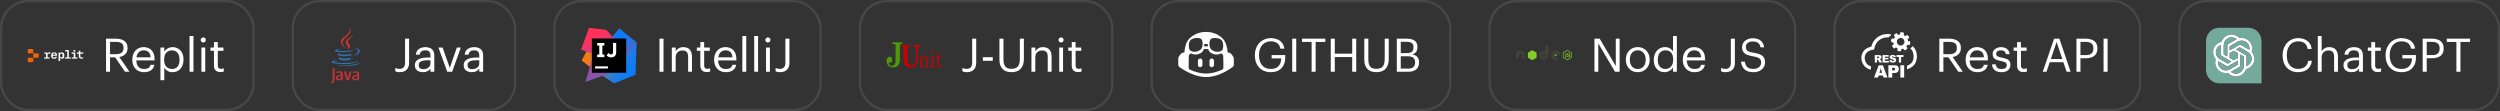<svg width="1080" height="48" viewBox="0 0 1080 48" fill="none" xmlns="http://www.w3.org/2000/svg">
<rect x="0" y="0" width="1080" height="48" fill="#333333" stroke="none"/>
<rect x="0.5" y="0.5" width="109" height="47" rx="11.5" stroke="white" stroke-opacity="0.1"/>
<g clip-path="url(#clip0_3291_10579)">
<path d="M34.596 21.909C34.656 21.909 34.706 21.955 34.706 22.01V22.663H35.89C35.95 22.663 36 22.709 36 22.764V23.102C36 23.157 35.954 23.203 35.89 23.207H34.706V24.204C34.706 24.62 34.857 24.789 35.278 24.789H35.808C35.867 24.789 35.917 24.835 35.917 24.89V25.228C35.917 25.283 35.872 25.328 35.808 25.328H35.172C34.395 25.328 34.034 24.972 34.034 24.204V23.203H33.335C33.275 23.203 33.225 23.157 33.225 23.102V22.764C33.225 22.709 33.271 22.663 33.335 22.663H34.034V22.01C34.034 21.955 34.08 21.909 34.144 21.909H34.592H34.596ZM32.416 22.663C32.475 22.663 32.526 22.709 32.526 22.764V24.789H33.362C33.422 24.789 33.472 24.835 33.472 24.89V25.228C33.472 25.283 33.426 25.328 33.362 25.328H31.044C30.985 25.328 30.935 25.283 30.935 25.228V24.89C30.935 24.835 30.98 24.789 31.044 24.789H31.858V23.207H31.044C30.985 23.207 30.935 23.162 30.935 23.107V22.768C30.935 22.714 30.98 22.668 31.044 22.668H32.42L32.416 22.663ZM32.443 21.635C32.503 21.635 32.548 21.68 32.553 21.735V22.17C32.553 22.224 32.507 22.27 32.443 22.27H31.831C31.771 22.27 31.721 22.224 31.721 22.17V21.735C31.721 21.68 31.767 21.635 31.831 21.635H32.443ZM30.413 24.789H29.719V21.735C29.719 21.676 29.673 21.635 29.609 21.635H28.242C28.183 21.635 28.132 21.68 28.132 21.735V22.074C28.132 22.133 28.178 22.174 28.242 22.174H29.047V24.789H28.142C28.082 24.789 28.032 24.835 28.032 24.89V25.228C28.032 25.287 28.078 25.328 28.142 25.328H30.409C30.468 25.328 30.519 25.283 30.519 25.228V24.89C30.519 24.83 30.473 24.789 30.409 24.789H30.413ZM26.711 22.613C26.477 22.613 26.313 22.663 26.18 22.787L26.02 22.942H25.874L25.819 22.746C25.805 22.7 25.764 22.668 25.714 22.668H25.408C25.348 22.668 25.298 22.714 25.298 22.768V26.261C25.298 26.32 25.344 26.362 25.408 26.362H25.86C25.92 26.362 25.97 26.316 25.97 26.261V25.502L25.911 25.095L26.061 25.063L26.221 25.219C26.349 25.333 26.5 25.392 26.729 25.392C27.392 25.392 27.79 24.935 27.79 24.003C27.79 23.07 27.392 22.613 26.711 22.613ZM26.487 24.83C26.148 24.83 25.961 24.657 25.961 24.327V23.674C25.961 23.345 26.144 23.171 26.487 23.171C26.898 23.171 27.085 23.431 27.085 23.998C27.085 24.574 26.898 24.835 26.487 24.835V24.83ZM23.392 22.613C22.532 22.613 22.071 23.07 22.071 23.998C22.071 24.926 22.528 25.388 23.373 25.388C24.027 25.388 24.452 25.114 24.562 24.647C24.58 24.583 24.526 24.519 24.457 24.519H24.046C24 24.519 23.959 24.547 23.945 24.588C23.872 24.789 23.671 24.885 23.392 24.885C22.962 24.885 22.756 24.652 22.729 24.099H24.594C24.695 23.07 24.27 22.613 23.387 22.613H23.392ZM22.752 23.683C22.816 23.28 23.017 23.093 23.387 23.093C23.78 23.093 23.963 23.303 23.972 23.683H22.752ZM20.74 22.782L20.585 22.938H20.43L20.384 22.741C20.375 22.695 20.329 22.663 20.279 22.663H19.296C19.236 22.663 19.186 22.709 19.186 22.764V23.102C19.186 23.162 19.232 23.203 19.296 23.203H19.876V24.785H19.2C19.14 24.785 19.09 24.83 19.09 24.885V25.223C19.09 25.283 19.136 25.324 19.2 25.324H21.326C21.385 25.324 21.435 25.278 21.435 25.223V24.885C21.435 24.826 21.39 24.785 21.326 24.785H20.544V23.665C20.544 23.349 20.727 23.189 21.088 23.189H21.673C21.732 23.189 21.783 23.143 21.783 23.088V22.718C21.783 22.659 21.737 22.618 21.673 22.618H21.326C21.07 22.618 20.868 22.663 20.736 22.787L20.74 22.782Z" fill="white"/>
<path d="M12 21.517C12 21.32 12.16 21.16 12.356 21.16H14.011C14.208 21.16 14.368 21.32 14.368 21.517V23.053H12.356C12.16 23.053 12 22.893 12 22.696V21.512V21.517ZM14.363 23.053H16.375C16.571 23.053 16.731 23.213 16.731 23.409V24.593C16.731 24.79 16.571 24.95 16.375 24.95H14.363V23.057V23.053ZM12 25.297C12 25.101 12.16 24.941 12.356 24.941H14.368V26.477C14.368 26.673 14.208 26.833 14.011 26.833H12.356C12.16 26.833 12 26.673 12 26.477V25.293V25.297Z" fill="#F26207"/>
</g>
<path d="M45.8 31V16.7H50.1C51.02 16.7 51.853 16.833 52.6 17.1C53.36 17.367 53.967 17.793 54.42 18.38C54.873 18.953 55.1 19.72 55.1 20.68V20.76C55.1 21.547 54.94 22.207 54.62 22.74C54.3 23.273 53.873 23.693 53.34 24C52.807 24.307 52.213 24.527 51.56 24.66L55.94 31H54L49.74 24.78H47.54V31H45.8ZM47.54 23.4H50.22C51.247 23.4 52.027 23.18 52.56 22.74C53.093 22.3 53.36 21.64 53.36 20.76V20.68C53.36 19.707 53.08 19.033 52.52 18.66C51.96 18.287 51.193 18.1 50.22 18.1H47.54V23.4ZM62.226 31.18C61.239 31.18 60.366 30.967 59.606 30.54C58.846 30.1 58.246 29.48 57.806 28.68C57.379 27.88 57.166 26.947 57.166 25.88V25.72C57.166 24.667 57.372 23.74 57.786 22.94C58.199 22.127 58.772 21.493 59.506 21.04C60.252 20.587 61.106 20.36 62.066 20.36C62.879 20.36 63.639 20.533 64.346 20.88C65.066 21.227 65.646 21.78 66.086 22.54C66.539 23.3 66.766 24.307 66.766 25.56V26.1H58.886C58.926 27.287 59.226 28.2 59.786 28.84C60.359 29.48 61.179 29.8 62.246 29.8C63.886 29.8 64.812 29.193 65.026 27.98H66.686C66.512 29.033 66.019 29.833 65.206 30.38C64.406 30.913 63.412 31.18 62.226 31.18ZM58.946 24.76H65.066C64.986 23.68 64.679 22.907 64.146 22.44C63.626 21.973 62.932 21.74 62.066 21.74C61.212 21.74 60.512 22.013 59.966 22.56C59.432 23.093 59.092 23.827 58.946 24.76ZM69.313 34.64V20.54H70.973V22.3C71.173 21.953 71.453 21.633 71.813 21.34C72.173 21.047 72.586 20.813 73.053 20.64C73.519 20.453 74.006 20.36 74.513 20.36C75.433 20.36 76.246 20.573 76.953 21C77.673 21.427 78.24 22.033 78.653 22.82C79.066 23.593 79.273 24.527 79.273 25.62V25.78C79.273 26.847 79.073 27.787 78.673 28.6C78.286 29.413 77.733 30.047 77.013 30.5C76.306 30.953 75.473 31.18 74.513 31.18C73.659 31.18 72.933 30.993 72.333 30.62C71.733 30.247 71.279 29.8 70.973 29.28V34.64H69.313ZM74.353 29.8C75.393 29.8 76.186 29.46 76.733 28.78C77.279 28.1 77.553 27.127 77.553 25.86V25.7C77.553 24.82 77.406 24.087 77.113 23.5C76.82 22.913 76.426 22.473 75.933 22.18C75.453 21.887 74.919 21.74 74.333 21.74C73.359 21.74 72.546 22.067 71.893 22.72C71.24 23.36 70.913 24.353 70.913 25.7V25.86C70.913 27.193 71.233 28.187 71.873 28.84C72.513 29.48 73.34 29.8 74.353 29.8ZM81.892 31V15.54H83.572V31H81.892ZM87.809 18.36C87.516 18.36 87.256 18.253 87.029 18.04C86.816 17.813 86.709 17.553 86.709 17.26C86.709 16.953 86.816 16.693 87.029 16.48C87.256 16.267 87.516 16.16 87.809 16.16C88.116 16.16 88.376 16.267 88.589 16.48C88.802 16.693 88.909 16.953 88.909 17.26C88.909 17.553 88.802 17.813 88.589 18.04C88.376 18.253 88.116 18.36 87.809 18.36ZM87.009 31V20.54H88.669V31H87.009ZM95.247 31.14C94.3 31.14 93.593 30.887 93.127 30.38C92.66 29.86 92.427 29.193 92.427 28.38V21.94H90.927V20.54H92.427V18.16H94.087V20.54H96.527V21.94H94.087V28.22C94.087 29.233 94.52 29.74 95.387 29.74C95.653 29.74 95.887 29.72 96.087 29.68C96.3 29.64 96.493 29.587 96.667 29.52V30.92C96.493 30.973 96.3 31.02 96.087 31.06C95.873 31.113 95.593 31.14 95.247 31.14Z" fill="white"/>
<rect x="126.5" y="0.5" width="96" height="47" rx="11.5" stroke="white" stroke-opacity="0.1"/>
<g clip-path="url(#clip1_3291_10579)">
<path fill-rule="evenodd" clip-rule="evenodd" d="M147.175 24.732C147.175 24.732 146.544 25.097 147.623 25.221C148.931 25.372 149.594 25.349 151.034 25.074C151.034 25.074 151.413 25.312 151.939 25.518C148.716 26.898 144.643 25.44 147.175 24.732ZM146.782 22.926C146.782 22.926 146.078 23.447 147.152 23.561C148.547 23.707 149.648 23.717 151.555 23.351C151.555 23.351 151.82 23.616 152.231 23.762C148.332 24.901 143.989 23.854 146.782 22.926Z" fill="#3174B9"/>
<path fill-rule="evenodd" clip-rule="evenodd" d="M150.101 19.867C150.896 20.782 149.89 21.605 149.89 21.605C149.89 21.605 151.906 20.562 150.983 19.259C150.119 18.044 149.456 17.44 153.045 15.355C153.045 15.355 147.404 16.764 150.101 19.867Z" fill="#CA3132"/>
<path fill-rule="evenodd" clip-rule="evenodd" d="M154.366 26.066C154.366 26.066 154.832 26.45 153.854 26.747C151.994 27.309 146.106 27.478 144.474 26.77C143.888 26.514 144.99 26.157 145.333 26.084C145.694 26.006 145.9 26.02 145.9 26.02C145.246 25.558 141.676 26.925 144.085 27.314C150.659 28.379 156.067 26.834 154.362 26.066H154.366ZM147.477 21.06C147.477 21.06 144.483 21.773 146.416 22.029C147.235 22.139 148.862 22.111 150.375 21.988C151.614 21.883 152.858 21.663 152.858 21.663C152.858 21.663 152.423 21.851 152.103 22.066C149.063 22.866 143.189 22.491 144.88 21.677C146.311 20.987 147.472 21.065 147.472 21.065L147.477 21.06ZM152.848 24.059C155.939 22.454 154.508 20.909 153.511 21.119C153.269 21.17 153.159 21.215 153.159 21.215C153.159 21.215 153.251 21.074 153.424 21.01C155.399 20.315 156.917 23.058 152.789 24.141C152.789 24.141 152.835 24.1 152.848 24.059Z" fill="#3174B9"/>
<path fill-rule="evenodd" clip-rule="evenodd" d="M150.983 11.994C150.983 11.994 152.693 13.708 149.36 16.337C146.686 18.449 148.752 19.651 149.36 21.027C147.797 19.619 146.654 18.38 147.422 17.224C148.551 15.532 151.673 14.71 150.983 11.994Z" fill="#CA3132"/>
<path fill-rule="evenodd" clip-rule="evenodd" d="M147.783 28.413C150.75 28.6 155.303 28.308 155.413 26.904C155.413 26.904 155.207 27.435 152.962 27.86C150.43 28.335 147.307 28.28 145.456 27.974C145.456 27.974 145.835 28.289 147.783 28.413Z" fill="#3174B9"/>
<path fill-rule="evenodd" clip-rule="evenodd" d="M155.271 30.93H155.18V30.88H155.422V30.93H155.331V31.181H155.267V30.93H155.271ZM155.76 30.944L155.669 31.181H155.628L155.541 30.944V31.181H155.482V30.88H155.568L155.651 31.095L155.733 30.88H155.82V31.181H155.76V30.944ZM147.294 33.773C147.015 34.016 146.718 34.153 146.453 34.153C146.074 34.153 145.868 33.924 145.868 33.563C145.868 33.17 146.087 32.882 146.965 32.882H147.29V33.778L147.294 33.773ZM148.067 34.647V31.95C148.067 31.259 147.674 30.807 146.727 30.807C146.174 30.807 145.69 30.944 145.296 31.117L145.411 31.593C145.722 31.479 146.124 31.373 146.517 31.373C147.061 31.373 147.299 31.593 147.299 32.045V32.388H147.024C145.699 32.388 145.1 32.905 145.1 33.678C145.1 34.345 145.493 34.724 146.238 34.724C146.714 34.724 147.07 34.528 147.404 34.24L147.463 34.647H148.071H148.067ZM150.645 34.647H149.68L148.519 30.875H149.36L150.078 33.193L150.238 33.888C150.599 32.882 150.86 31.858 150.988 30.875H151.806C151.587 32.119 151.194 33.481 150.64 34.647H150.645ZM154.339 33.773C154.06 34.016 153.763 34.153 153.498 34.153C153.118 34.153 152.912 33.924 152.912 33.563C152.912 33.17 153.132 32.882 154.01 32.882H154.334V33.778L154.339 33.773ZM155.111 34.647V31.95C155.111 31.259 154.718 30.807 153.772 30.807C153.219 30.807 152.734 30.944 152.341 31.117L152.455 31.593C152.766 31.479 153.168 31.373 153.562 31.373C154.106 31.373 154.343 31.593 154.343 32.045V32.388H154.069C152.743 32.388 152.144 32.905 152.144 33.678C152.144 34.345 152.538 34.724 153.278 34.724C153.754 34.724 154.11 34.528 154.444 34.24L154.503 34.647H155.107H155.111ZM144.254 35.287C144.035 35.607 143.678 35.863 143.29 36.004L142.91 35.556C143.207 35.406 143.459 35.159 143.578 34.93C143.678 34.724 143.724 34.464 143.724 33.837V29.531H144.542V33.778C144.542 34.615 144.474 34.953 144.254 35.287Z" fill="#CA3132"/>
</g>
<path d="M172.76 31.18C172.227 31.18 171.807 31.14 171.5 31.06C171.193 30.98 170.947 30.893 170.76 30.8V29.36C171.027 29.467 171.3 29.56 171.58 29.64C171.873 29.72 172.233 29.76 172.66 29.76C173.367 29.76 173.927 29.547 174.34 29.12C174.767 28.693 174.98 28 174.98 27.04V16.7H176.72V27.12C176.72 28.067 176.54 28.84 176.18 29.44C175.82 30.04 175.34 30.48 174.74 30.76C174.153 31.04 173.493 31.18 172.76 31.18ZM182.698 31.18C182.058 31.18 181.472 31.073 180.938 30.86C180.418 30.647 179.998 30.313 179.678 29.86C179.372 29.393 179.218 28.807 179.218 28.1C179.218 27.5 179.365 26.993 179.658 26.58C179.952 26.153 180.345 25.82 180.838 25.58C181.332 25.327 181.892 25.147 182.518 25.04C183.145 24.92 183.792 24.86 184.458 24.86H185.958V24.1C185.958 23.273 185.785 22.673 185.438 22.3C185.092 21.927 184.518 21.74 183.718 21.74C182.278 21.74 181.478 22.367 181.318 23.62H179.658C179.738 22.82 179.978 22.187 180.378 21.72C180.778 21.24 181.278 20.893 181.878 20.68C182.492 20.467 183.132 20.36 183.798 20.36C184.465 20.36 185.085 20.473 185.658 20.7C186.245 20.913 186.718 21.293 187.078 21.84C187.438 22.373 187.618 23.127 187.618 24.1V31H185.958V29.68C185.572 30.173 185.125 30.547 184.618 30.8C184.112 31.053 183.472 31.18 182.698 31.18ZM182.858 29.86C183.738 29.86 184.472 29.647 185.058 29.22C185.658 28.78 185.958 28.153 185.958 27.34V26.04H184.518C183.825 26.04 183.198 26.107 182.638 26.24C182.092 26.36 181.658 26.573 181.338 26.88C181.032 27.173 180.878 27.58 180.878 28.1C180.878 28.633 181.025 29.06 181.318 29.38C181.612 29.7 182.125 29.86 182.858 29.86ZM193.206 31L189.406 20.54H191.206L194.306 29.32L197.366 20.54H199.086L195.326 31H193.206ZM203.792 31.18C203.152 31.18 202.566 31.073 202.032 30.86C201.512 30.647 201.092 30.313 200.772 29.86C200.466 29.393 200.312 28.807 200.312 28.1C200.312 27.5 200.459 26.993 200.752 26.58C201.046 26.153 201.439 25.82 201.932 25.58C202.426 25.327 202.986 25.147 203.612 25.04C204.239 24.92 204.886 24.86 205.552 24.86H207.052V24.1C207.052 23.273 206.879 22.673 206.532 22.3C206.186 21.927 205.612 21.74 204.812 21.74C203.372 21.74 202.572 22.367 202.412 23.62H200.752C200.832 22.82 201.072 22.187 201.472 21.72C201.872 21.24 202.372 20.893 202.972 20.68C203.586 20.467 204.226 20.36 204.892 20.36C205.559 20.36 206.179 20.473 206.752 20.7C207.339 20.913 207.812 21.293 208.172 21.84C208.532 22.373 208.712 23.127 208.712 24.1V31H207.052V29.68C206.666 30.173 206.219 30.547 205.712 30.8C205.206 31.053 204.566 31.18 203.792 31.18ZM203.952 29.86C204.832 29.86 205.566 29.647 206.152 29.22C206.752 28.78 207.052 28.153 207.052 27.34V26.04H205.612C204.919 26.04 204.292 26.107 203.732 26.24C203.186 26.36 202.752 26.573 202.432 26.88C202.126 27.173 201.972 27.58 201.972 28.1C201.972 28.633 202.119 29.06 202.412 29.38C202.706 29.7 203.219 29.86 203.952 29.86Z" fill="white"/>
<rect x="239.5" y="0.5" width="115" height="47" rx="11.5" stroke="white" stroke-opacity="0.1"/>
<g clip-path="url(#clip2_3291_10579)">
<path d="M257.071 30.72L251.274 26.126L254.154 20.777L262.415 24L257.071 30.72Z" fill="url(#paint0_linear_3291_10579)"/>
<path d="M275 18.413L274.552 32.297L265.332 35.999L259.777 32.434L267.901 24L264.34 16.219L267.526 12.379L275 18.413Z" fill="url(#paint1_linear_3291_10579)"/>
<path d="M275 18.413L267.699 27.053L264.339 16.219L267.526 12.379L275 18.413Z" fill="url(#paint2_linear_3291_10579)"/>
<path d="M262.557 31.918L252.92 35.419L254.465 30.002L256.486 23.346L251 21.499L254.465 12L262.003 12.928L269.414 21.394L262.557 31.918Z" fill="url(#paint3_linear_3291_10579)"/>
<path d="M270.506 16.629H255.694V31.44H270.506V16.629Z" fill="black"/>
<path d="M262.625 28.664H257.07V29.592H262.625V28.664Z" fill="white"/>
<path d="M261.08 19.684V18.555H257.994V19.684H258.885V23.56H257.994V24.689H261.08V23.56H260.22V19.684H261.08Z" fill="white"/>
<path d="M264.028 24.789C263.548 24.789 263.137 24.688 262.83 24.515C262.524 24.341 262.245 24.103 262.044 23.861L262.903 22.901C263.077 23.107 263.246 23.244 263.415 23.344C263.585 23.445 263.79 23.518 264.001 23.518C264.243 23.518 264.444 23.449 264.618 23.276C264.755 23.102 264.823 22.864 264.823 22.489V18.549H266.195V22.558C266.195 22.937 266.163 23.244 266.058 23.518C265.957 23.792 265.815 23.998 265.614 24.204C265.441 24.377 265.203 24.547 264.929 24.615C264.654 24.716 264.38 24.789 264.037 24.789" fill="white"/>
</g>
<path d="M284.9 31V16.7H286.64V31H284.9ZM290.227 31V20.54H291.887V22.2C292.127 21.707 292.534 21.28 293.107 20.92C293.68 20.547 294.394 20.36 295.247 20.36C295.967 20.36 296.6 20.5 297.147 20.78C297.707 21.06 298.14 21.513 298.447 22.14C298.767 22.753 298.927 23.567 298.927 24.58V31H297.267V24.46C297.267 23.54 297.067 22.867 296.667 22.44C296.267 22.013 295.647 21.8 294.807 21.8C294.3 21.8 293.82 21.907 293.367 22.12C292.927 22.333 292.567 22.653 292.287 23.08C292.02 23.507 291.887 24.033 291.887 24.66V31H290.227ZM305.36 31.14C304.413 31.14 303.707 30.887 303.24 30.38C302.773 29.86 302.54 29.193 302.54 28.38V21.94H301.04V20.54H302.54V18.16H304.2V20.54H306.64V21.94H304.2V28.22C304.2 29.233 304.633 29.74 305.5 29.74C305.767 29.74 306 29.72 306.2 29.68C306.413 29.64 306.607 29.587 306.78 29.52V30.92C306.607 30.973 306.413 31.02 306.2 31.06C305.987 31.113 305.707 31.14 305.36 31.14ZM313.569 31.18C312.583 31.18 311.709 30.967 310.949 30.54C310.189 30.1 309.589 29.48 309.149 28.68C308.723 27.88 308.509 26.947 308.509 25.88V25.72C308.509 24.667 308.716 23.74 309.129 22.94C309.543 22.127 310.116 21.493 310.849 21.04C311.596 20.587 312.449 20.36 313.409 20.36C314.223 20.36 314.983 20.533 315.689 20.88C316.409 21.227 316.989 21.78 317.429 22.54C317.883 23.3 318.109 24.307 318.109 25.56V26.1H310.229C310.269 27.287 310.569 28.2 311.129 28.84C311.703 29.48 312.523 29.8 313.589 29.8C315.229 29.8 316.156 29.193 316.369 27.98H318.029C317.856 29.033 317.363 29.833 316.549 30.38C315.749 30.913 314.756 31.18 313.569 31.18ZM310.289 24.76H316.409C316.329 23.68 316.023 22.907 315.489 22.44C314.969 21.973 314.276 21.74 313.409 21.74C312.556 21.74 311.856 22.013 311.309 22.56C310.776 23.093 310.436 23.827 310.289 24.76ZM320.697 31V15.54H322.377V31H320.697ZM325.814 31V15.54H327.494V31H325.814ZM331.731 18.36C331.438 18.36 331.178 18.253 330.951 18.04C330.738 17.813 330.631 17.553 330.631 17.26C330.631 16.953 330.738 16.693 330.951 16.48C331.178 16.267 331.438 16.16 331.731 16.16C332.038 16.16 332.298 16.267 332.511 16.48C332.724 16.693 332.831 16.953 332.831 17.26C332.831 17.553 332.724 17.813 332.511 18.04C332.298 18.253 332.038 18.36 331.731 18.36ZM330.931 31V20.54H332.591V31H330.931ZM337.069 31.18C336.535 31.18 336.115 31.14 335.809 31.06C335.502 30.98 335.255 30.893 335.069 30.8V29.36C335.335 29.467 335.609 29.56 335.889 29.64C336.182 29.72 336.542 29.76 336.969 29.76C337.675 29.76 338.235 29.547 338.649 29.12C339.075 28.693 339.289 28 339.289 27.04V16.7H341.029V27.12C341.029 28.067 340.849 28.84 340.489 29.44C340.129 30.04 339.649 30.48 339.049 30.76C338.462 31.04 337.802 31.18 337.069 31.18Z" fill="white"/>
<rect x="371.5" y="0.5" width="109" height="47" rx="11.5" stroke="white" stroke-opacity="0.1"/>
<g clip-path="url(#clip3_3291_10579)">
<path d="M385.57 18.266C385.57 18.266 385.62 18.257 385.652 18.266C385.675 18.275 385.702 18.279 385.725 18.279C387.074 18.266 388.422 18.279 389.766 18.33C389.785 18.33 389.803 18.348 389.803 18.366V18.961C389.803 18.983 389.785 19.002 389.762 19.002C389.373 18.997 388.751 18.915 388.747 19.518C388.747 21.571 388.747 23.628 388.747 25.681C388.747 26.499 388.66 27.294 388.162 28.003C387.581 28.826 386.713 29.178 385.707 29.146C383.919 29.091 382.722 27.559 383.051 25.781C383.193 25.027 383.961 24.213 384.793 24.648C385.89 25.214 385.638 27.55 384.249 27.011C384.166 26.979 384.075 27.011 384.029 27.084C383.833 27.39 383.988 27.761 384.239 27.998C384.738 28.465 385.588 28.606 386.15 28.218C386.722 27.825 386.9 26.997 386.9 26.311C386.905 24.085 386.909 21.854 386.9 19.628C386.9 19.308 386.79 19.011 386.415 19.006C386.132 19.006 385.849 19.006 385.565 19.006C385.542 19.006 385.533 18.997 385.533 18.974L385.519 18.339C385.519 18.307 385.533 18.279 385.561 18.266H385.57Z" fill="#4E9A06"/>
<path d="M392.637 27.727C393.222 28.29 394.246 28.271 394.895 27.841C395.691 27.311 395.773 26.26 395.778 25.405C395.787 24.258 395.791 23.105 395.791 21.958C395.791 21.359 395.759 20.619 395.22 20.248C395.069 20.143 394.868 20.13 394.681 20.088C394.658 20.088 394.644 20.066 394.644 20.043L394.658 19.549C394.658 19.521 394.671 19.508 394.699 19.508L397.529 19.517C397.529 19.517 397.57 19.535 397.57 19.558L397.593 20.038C397.593 20.07 397.57 20.098 397.538 20.098C396.783 20.088 396.454 20.802 396.454 21.446C396.454 22.973 396.445 24.495 396.436 26.022C396.427 27.357 395.741 28.646 394.383 29.026C392.884 29.442 390.859 28.847 390.489 27.151C390.397 26.731 390.365 26.283 390.365 25.798C390.365 24.066 390.356 22.328 390.347 20.596C390.347 19.988 389.707 20.098 389.305 20.084C389.277 20.084 389.263 20.07 389.263 20.043L389.282 19.544C389.282 19.544 389.291 19.517 389.314 19.517H393.117C393.117 19.517 393.149 19.531 393.149 19.549L393.163 20.047C393.163 20.079 393.135 20.107 393.103 20.111C392.692 20.102 392.02 19.974 392.02 20.619C392.015 22.397 392.015 24.18 392.015 25.958C392.015 26.584 392.203 27.311 392.646 27.736L392.637 27.727Z" fill="#CC0000"/>
<path d="M402.797 22.836C403.025 22.831 403.204 22.602 403.197 22.324C403.191 22.046 403.002 21.825 402.775 21.831C402.547 21.836 402.368 22.065 402.375 22.343C402.381 22.62 402.57 22.841 402.797 22.836Z" fill="#CC0000"/>
<path d="M405.633 24.479L406.726 24.461C406.726 24.461 406.758 24.47 406.758 24.493V24.877C406.758 24.904 406.744 24.918 406.717 24.918L405.652 24.904C405.615 24.904 405.583 24.936 405.583 24.973C405.569 25.951 405.574 26.929 405.592 27.912C405.601 28.291 405.926 28.753 406.342 28.47C406.671 28.246 406.749 27.679 406.753 27.299C406.753 27.272 406.767 27.254 406.799 27.249L406.941 27.235C406.973 27.235 406.986 27.244 406.991 27.276C407.032 27.743 406.936 28.163 406.717 28.534C406.442 29 405.862 29.151 405.405 28.886C405.066 28.689 404.938 28.246 404.934 27.862C404.934 26.897 404.934 25.937 404.934 24.977C404.934 24.941 404.906 24.913 404.87 24.913L404.367 24.922C404.34 24.922 404.321 24.913 404.308 24.886C404.23 24.707 404.294 24.607 404.463 24.525C405.181 24.173 405.245 23.423 405.332 22.723C405.341 22.659 405.4 22.609 405.464 22.618C405.514 22.623 405.556 22.664 405.565 22.714C405.583 22.81 405.592 22.934 405.578 23.08C405.565 23.277 405.565 23.729 405.578 24.438C405.578 24.47 405.597 24.488 405.629 24.488L405.633 24.479ZM398.232 25.325C398.232 25.325 398.241 25.343 398.255 25.343C398.264 25.343 398.269 25.343 398.273 25.334C398.388 25.142 398.525 24.963 398.68 24.808C399.384 24.099 400.394 24.296 400.664 25.297C400.724 25.517 400.751 25.699 400.751 25.85C400.751 26.577 400.751 27.304 400.756 28.031C400.756 28.447 400.957 28.639 401.354 28.602C401.386 28.602 401.409 28.621 401.414 28.653V28.877C401.414 28.922 401.377 28.959 401.332 28.959L399.53 28.95C399.53 28.95 399.489 28.931 399.489 28.909V28.639C399.485 28.611 399.508 28.584 399.535 28.584C399.535 28.584 399.535 28.584 399.54 28.584C400.042 28.639 400.12 28.342 400.125 27.912C400.125 27.533 400.12 26.929 400.106 26.102C400.097 25.535 399.841 24.758 399.092 24.959C398.068 25.238 398.237 27.24 398.269 28.067C398.282 28.461 398.484 28.634 398.868 28.593C398.9 28.593 398.913 28.602 398.913 28.634V28.899C398.913 28.931 398.89 28.954 398.858 28.954H397.053C397.016 28.954 396.989 28.922 396.989 28.886V28.653C396.989 28.625 397.002 28.611 397.03 28.607C397.432 28.561 397.629 28.543 397.629 28.072C397.633 27.176 397.633 26.285 397.629 25.389C397.629 24.963 397.428 24.758 397.03 24.767C396.966 24.767 396.934 24.739 396.929 24.675C396.92 24.534 396.961 24.456 397.057 24.451C397.409 24.429 397.766 24.396 398.118 24.364C398.145 24.364 398.159 24.374 398.164 24.401L398.228 25.32L398.232 25.325ZM403.206 24.451C403.224 25.718 403.229 26.975 403.22 28.223C403.22 28.643 403.558 28.611 403.873 28.602C403.905 28.602 403.919 28.616 403.919 28.648L403.928 28.918C403.928 28.918 403.91 28.959 403.887 28.959H401.898C401.898 28.959 401.862 28.941 401.862 28.922V28.625C401.862 28.625 401.871 28.593 401.894 28.593C402.15 28.579 402.552 28.639 402.561 28.259C402.58 27.455 402.584 26.65 402.58 25.85C402.58 25.576 402.557 25.347 402.52 25.174C402.438 24.785 402.1 24.872 401.812 24.831C401.784 24.831 401.77 24.813 401.77 24.785L401.784 24.488C401.784 24.488 401.798 24.456 401.816 24.456L403.165 24.424C403.165 24.424 403.201 24.438 403.201 24.456L403.206 24.451Z" fill="#CC0000"/>
</g>
<path d="M417.76 31.18C417.227 31.18 416.807 31.14 416.5 31.06C416.193 30.98 415.947 30.893 415.76 30.8V29.36C416.027 29.467 416.3 29.56 416.58 29.64C416.873 29.72 417.233 29.76 417.66 29.76C418.367 29.76 418.927 29.547 419.34 29.12C419.767 28.693 419.98 28 419.98 27.04V16.7H421.72V27.12C421.72 28.067 421.54 28.84 421.18 29.44C420.82 30.04 420.34 30.48 419.74 30.76C419.153 31.04 418.493 31.18 417.76 31.18ZM424.598 26.28V24.72H428.878V26.28H424.598ZM436.898 31.18C435.258 31.18 433.991 30.713 433.098 29.78C432.205 28.847 431.758 27.513 431.758 25.78V16.7H433.498V25.58C433.498 27.073 433.771 28.14 434.318 28.78C434.878 29.42 435.751 29.74 436.938 29.74C437.698 29.74 438.345 29.613 438.878 29.36C439.425 29.107 439.845 28.66 440.138 28.02C440.431 27.38 440.578 26.48 440.578 25.32V16.7H442.318V25.56C442.318 27.293 441.871 28.667 440.978 29.68C440.098 30.68 438.738 31.18 436.898 31.18ZM445.586 31V20.54H447.246V22.2C447.486 21.707 447.893 21.28 448.466 20.92C449.04 20.547 449.753 20.36 450.606 20.36C451.326 20.36 451.96 20.5 452.506 20.78C453.066 21.06 453.5 21.513 453.806 22.14C454.126 22.753 454.286 23.567 454.286 24.58V31H452.626V24.46C452.626 23.54 452.426 22.867 452.026 22.44C451.626 22.013 451.006 21.8 450.166 21.8C449.66 21.8 449.18 21.907 448.726 22.12C448.286 22.333 447.926 22.653 447.646 23.08C447.38 23.507 447.246 24.033 447.246 24.66V31H445.586ZM458.379 18.36C458.086 18.36 457.826 18.253 457.599 18.04C457.386 17.813 457.279 17.553 457.279 17.26C457.279 16.953 457.386 16.693 457.599 16.48C457.826 16.267 458.086 16.16 458.379 16.16C458.686 16.16 458.946 16.267 459.159 16.48C459.373 16.693 459.479 16.953 459.479 17.26C459.479 17.553 459.373 17.813 459.159 18.04C458.946 18.253 458.686 18.36 458.379 18.36ZM457.579 31V20.54H459.239V31H457.579ZM465.817 31.14C464.87 31.14 464.164 30.887 463.697 30.38C463.23 29.86 462.997 29.193 462.997 28.38V21.94H461.497V20.54H462.997V18.16H464.657V20.54H467.097V21.94H464.657V28.22C464.657 29.233 465.09 29.74 465.957 29.74C466.224 29.74 466.457 29.72 466.657 29.68C466.87 29.64 467.064 29.587 467.237 29.52V30.92C467.064 30.973 466.87 31.02 466.657 31.06C466.444 31.113 466.164 31.14 465.817 31.14Z" fill="white"/>
<rect x="497.5" y="0.5" width="129" height="47" rx="11.5" stroke="white" stroke-opacity="0.1"/>
<g clip-path="url(#clip4_3291_10579)">
<path d="M528.246 16.721C529.567 18.115 530.12 20.021 530.358 22.691C530.979 22.691 531.56 22.828 531.948 23.363L532.68 24.355C532.89 24.638 533.004 24.981 533.004 25.333V28.021C533.004 28.369 532.831 28.707 532.552 28.913C529.242 31.335 525.164 33.283 521.004 33.283C516.406 33.283 511.798 30.631 509.457 28.913C509.178 28.707 509.004 28.369 509.004 28.021V25.333C509.004 24.981 509.119 24.638 509.324 24.35L510.056 23.363C510.449 22.833 511.03 22.691 511.647 22.691C511.88 20.021 512.433 18.115 513.759 16.721C516.255 14.078 519.555 13.786 520.963 13.781H521.004C522.385 13.781 525.731 14.051 528.25 16.721H528.246ZM521 21.16C520.716 21.16 520.387 21.178 520.035 21.21C519.912 21.667 519.729 22.083 519.464 22.348C518.412 23.399 517.146 23.559 516.47 23.559C515.834 23.559 515.162 23.427 514.618 23.084C514.102 23.253 513.608 23.5 513.576 24.108C513.521 25.26 513.516 26.407 513.512 27.559C513.512 28.136 513.507 28.716 513.498 29.292C513.498 29.626 513.704 29.941 514.01 30.078C516.492 31.207 518.842 31.779 521 31.779C523.158 31.779 525.503 31.207 527.985 30.078C528.291 29.941 528.492 29.626 528.497 29.292C528.529 27.564 528.502 25.831 528.419 24.108C528.387 23.495 527.889 23.253 527.372 23.084C526.828 23.427 526.161 23.559 525.521 23.559C524.844 23.559 523.578 23.399 522.527 22.348C522.262 22.083 522.079 21.672 521.955 21.21C521.635 21.178 521.315 21.16 520.995 21.16H521ZM518.476 25.278C519.016 25.278 519.45 25.717 519.45 26.252V28.049C519.45 28.588 519.011 29.022 518.476 29.022C517.942 29.022 517.503 28.584 517.503 28.049V26.252C517.503 25.713 517.942 25.278 518.476 25.278ZM523.478 25.278C524.017 25.278 524.451 25.717 524.451 26.252V28.049C524.451 28.588 524.012 29.022 523.478 29.022C522.943 29.022 522.504 28.584 522.504 28.049V26.252C522.504 25.713 522.943 25.278 523.478 25.278ZM516.634 16.433C515.583 16.538 514.7 16.881 514.248 17.361C513.274 18.426 513.484 21.128 514.038 21.694C514.444 22.101 515.208 22.371 516.031 22.371C516.662 22.371 517.859 22.234 518.851 21.233C519.286 20.812 519.555 19.761 519.528 18.695C519.496 17.841 519.258 17.137 518.897 16.835C518.508 16.492 517.622 16.341 516.634 16.428V16.433ZM523.098 16.84C522.737 17.141 522.499 17.845 522.467 18.7C522.435 19.765 522.71 20.817 523.144 21.237C524.136 22.243 525.334 22.375 525.964 22.375C526.787 22.375 527.555 22.106 527.958 21.699C528.511 21.128 528.721 18.43 527.747 17.365C527.299 16.885 526.412 16.542 525.361 16.437C524.369 16.346 523.487 16.497 523.098 16.844V16.84ZM521 19.029C520.762 19.029 520.474 19.043 520.159 19.075C520.191 19.239 520.204 19.418 520.218 19.614C520.218 19.752 520.218 19.884 520.204 20.035C520.506 20.003 520.758 20.003 521 20.003C521.242 20.003 521.494 20.003 521.795 20.035C521.782 19.884 521.782 19.752 521.782 19.614C521.795 19.418 521.814 19.239 521.841 19.075C521.526 19.043 521.242 19.029 521 19.029Z" fill="white"/>
</g>
<path d="M549.02 31.18C547.553 31.18 546.3 30.867 545.26 30.24C544.233 29.613 543.447 28.76 542.9 27.68C542.367 26.587 542.1 25.34 542.1 23.94V23.78C542.1 22.74 542.267 21.78 542.6 20.9C542.933 20.007 543.407 19.233 544.02 18.58C544.633 17.913 545.36 17.4 546.2 17.04C547.053 16.667 547.993 16.48 549.02 16.48C549.967 16.48 550.853 16.633 551.68 16.94C552.507 17.247 553.2 17.733 553.76 18.4C554.333 19.067 554.693 19.94 554.84 21.02H553.1C552.9 19.873 552.433 19.06 551.7 18.58C550.98 18.1 550.1 17.86 549.06 17.86C547.967 17.86 547.033 18.113 546.26 18.62C545.5 19.113 544.913 19.8 544.5 20.68C544.1 21.56 543.9 22.587 543.9 23.76V23.92C543.9 25.093 544.093 26.12 544.48 27C544.867 27.88 545.44 28.567 546.2 29.06C546.96 29.54 547.9 29.78 549.02 29.78C550.06 29.78 550.907 29.58 551.56 29.18C552.213 28.767 552.7 28.213 553.02 27.52C553.34 26.827 553.507 26.06 553.52 25.22H549.34V23.78H555.22V24.84C555.22 26.213 554.953 27.373 554.42 28.32C553.9 29.267 553.173 29.98 552.24 30.46C551.32 30.94 550.247 31.18 549.02 31.18ZM558.232 31V16.7H559.972V31H558.232ZM566.619 31V18.12H562.459V16.7H572.519V18.12H568.359V31H566.619ZM574.89 31V16.7H576.63V23.18H584.15V16.7H585.89V31H584.15V24.64H576.63V31H574.89ZM594.519 31.18C592.879 31.18 591.613 30.713 590.719 29.78C589.826 28.847 589.379 27.513 589.379 25.78V16.7H591.119V25.58C591.119 27.073 591.393 28.14 591.939 28.78C592.499 29.42 593.373 29.74 594.559 29.74C595.319 29.74 595.966 29.613 596.499 29.36C597.046 29.107 597.466 28.66 597.759 28.02C598.053 27.38 598.199 26.48 598.199 25.32V16.7H599.939V25.56C599.939 27.293 599.493 28.667 598.599 29.68C597.719 30.68 596.359 31.18 594.519 31.18ZM603.425 31V16.7H607.725C608.618 16.7 609.405 16.813 610.085 17.04C610.778 17.267 611.325 17.647 611.725 18.18C612.125 18.713 612.325 19.453 612.325 20.4V20.48C612.325 21.133 612.172 21.733 611.865 22.28C611.558 22.813 610.992 23.22 610.165 23.5C611.205 23.753 611.938 24.153 612.365 24.7C612.805 25.247 613.025 25.987 613.025 26.92V27C613.025 28.347 612.598 29.353 611.745 30.02C610.892 30.673 609.752 31 608.325 31H603.425ZM605.125 22.94H607.725C608.778 22.94 609.525 22.74 609.965 22.34C610.405 21.94 610.625 21.3 610.625 20.42V20.34C610.625 19.527 610.385 18.947 609.905 18.6C609.425 18.24 608.685 18.06 607.685 18.06H605.125V22.94ZM605.125 29.64H608.285C609.325 29.64 610.092 29.413 610.585 28.96C611.078 28.507 611.325 27.847 611.325 26.98V26.9C611.325 26.02 611.065 25.367 610.545 24.94C610.025 24.513 609.192 24.3 608.045 24.3H605.125V29.64Z" fill="white"/>
<rect x="643.5" y="0.5" width="132" height="47" rx="11.5" stroke="white" stroke-opacity="0.1"/>
<g clip-path="url(#clip5_3291_10579)">
<path d="M677.066 21.656C677.007 21.656 676.952 21.67 676.901 21.697L675.311 22.616C675.205 22.676 675.146 22.785 675.146 22.909V24.742C675.146 24.861 675.21 24.975 675.311 25.035L675.727 25.272C675.928 25.373 676.001 25.368 676.097 25.368C676.394 25.368 676.568 25.185 676.568 24.87V23.06C676.568 23.032 676.545 23.014 676.522 23.014H676.321C676.293 23.014 676.275 23.032 676.275 23.06V24.87C676.275 25.012 676.129 25.149 675.891 25.03L675.457 24.779C675.457 24.779 675.429 24.756 675.429 24.737V22.904C675.429 22.904 675.443 22.868 675.457 22.858L677.043 21.944C677.043 21.944 677.075 21.935 677.089 21.944L678.675 22.858C678.675 22.858 678.703 22.886 678.703 22.904V24.737C678.703 24.737 678.693 24.774 678.68 24.783L677.089 25.697C677.089 25.697 677.057 25.706 677.043 25.697L676.636 25.455C676.636 25.455 676.609 25.451 676.595 25.455C676.481 25.519 676.463 25.528 676.357 25.565C676.33 25.574 676.293 25.588 676.371 25.633L676.906 25.949C676.956 25.976 677.016 25.994 677.071 25.994C677.13 25.994 677.185 25.981 677.235 25.949L678.826 25.035C678.931 24.975 678.991 24.865 678.991 24.742V22.909C678.991 22.79 678.927 22.676 678.826 22.616L677.235 21.697C677.185 21.67 677.13 21.656 677.071 21.656H677.066Z" fill="#83CD29"/>
<path d="M677.491 22.968C677.039 22.968 676.769 23.16 676.769 23.48C676.769 23.828 677.039 23.924 677.473 23.965C677.994 24.015 678.035 24.093 678.035 24.193C678.035 24.372 677.894 24.445 677.56 24.445C677.139 24.445 677.048 24.34 677.016 24.129C677.016 24.106 676.993 24.088 676.97 24.088H676.764C676.737 24.088 676.719 24.111 676.719 24.134C676.719 24.404 676.865 24.719 677.56 24.719C678.063 24.719 678.355 24.522 678.355 24.175C678.355 23.828 678.122 23.741 677.633 23.677C677.139 23.613 677.094 23.581 677.094 23.462C677.094 23.366 677.135 23.238 677.5 23.238C677.825 23.238 677.948 23.306 677.999 23.53C677.999 23.553 678.022 23.567 678.044 23.567H678.25C678.25 23.567 678.273 23.558 678.282 23.549C678.291 23.54 678.296 23.526 678.296 23.517C678.264 23.137 678.012 22.959 677.5 22.959L677.491 22.968Z" fill="#83CD29"/>
<path d="M667.708 19.246C667.708 19.246 667.672 19.251 667.658 19.26C667.626 19.278 667.608 19.31 667.608 19.347V21.93C667.608 21.957 667.594 21.98 667.576 21.989C667.553 22.003 667.525 22.003 667.502 21.989L667.082 21.747C667.018 21.71 666.94 21.71 666.881 21.747L665.194 22.72C665.13 22.757 665.093 22.826 665.093 22.899V24.846C665.093 24.919 665.13 24.983 665.194 25.02L666.881 25.994C666.945 26.03 667.022 26.03 667.082 25.994L668.769 25.02C668.833 24.983 668.869 24.915 668.869 24.846V19.996C668.869 19.923 668.828 19.854 668.764 19.817L667.758 19.255C667.758 19.255 667.726 19.246 667.708 19.246ZM656.86 21.678C656.828 21.678 656.796 21.687 656.769 21.701L655.086 22.675C655.022 22.711 654.986 22.78 654.986 22.848V25.459C654.986 25.495 655.009 25.527 655.041 25.546C655.073 25.564 655.109 25.564 655.141 25.546L656.142 24.97C656.206 24.933 656.248 24.864 656.248 24.796V23.575C656.248 23.502 656.284 23.433 656.348 23.401L656.773 23.155C656.805 23.136 656.837 23.127 656.874 23.127C656.91 23.127 656.942 23.136 656.974 23.155L657.4 23.401C657.464 23.438 657.5 23.507 657.5 23.575V24.796C657.5 24.869 657.541 24.933 657.605 24.97L658.606 25.546C658.638 25.564 658.675 25.564 658.707 25.546C658.739 25.527 658.757 25.495 658.757 25.459V22.848C658.757 22.775 658.721 22.707 658.661 22.675L656.974 21.701C656.947 21.683 656.915 21.678 656.883 21.678H656.865H656.86ZM672.014 21.701C671.978 21.701 671.946 21.71 671.914 21.728L670.227 22.702C670.163 22.739 670.126 22.807 670.126 22.876V24.823C670.126 24.896 670.168 24.965 670.232 24.997L671.905 25.948C671.969 25.984 672.042 25.984 672.106 25.948L673.121 25.386C673.153 25.367 673.176 25.335 673.176 25.299C673.176 25.262 673.157 25.23 673.125 25.212L671.429 24.238C671.397 24.22 671.374 24.183 671.374 24.147V23.539C671.374 23.502 671.397 23.47 671.429 23.452L671.955 23.145C671.987 23.127 672.024 23.127 672.056 23.145L672.581 23.452C672.613 23.47 672.632 23.502 672.632 23.539V24.019C672.632 24.055 672.65 24.087 672.682 24.105C672.714 24.124 672.75 24.124 672.782 24.105L673.793 23.516C673.857 23.479 673.893 23.411 673.893 23.342V22.871C673.893 22.798 673.857 22.734 673.793 22.698L672.115 21.724C672.083 21.706 672.051 21.696 672.014 21.696V21.701ZM666.972 23.155C666.972 23.155 666.99 23.155 667 23.159L667.576 23.493C667.576 23.493 667.603 23.52 667.603 23.539V24.206C667.603 24.206 667.594 24.243 667.576 24.252L667 24.585C667 24.585 666.963 24.595 666.949 24.585L666.373 24.252C666.373 24.252 666.346 24.224 666.346 24.206V23.539C666.346 23.539 666.355 23.502 666.373 23.493L666.949 23.159C666.949 23.159 666.963 23.155 666.972 23.155Z" fill="#404137"/>
<path d="M661.925 21.691C661.889 21.691 661.857 21.701 661.825 21.719L660.138 22.688C660.074 22.724 660.037 22.793 660.037 22.866V24.814C660.037 24.887 660.074 24.951 660.138 24.987L661.825 25.961C661.889 25.998 661.966 25.998 662.026 25.961L663.713 24.987C663.777 24.951 663.813 24.882 663.813 24.814V22.866C663.813 22.793 663.777 22.724 663.713 22.688L662.026 21.719C661.994 21.701 661.962 21.691 661.925 21.691ZM672.01 23.428C672.01 23.428 671.996 23.428 671.992 23.428L671.667 23.616C671.667 23.616 671.649 23.634 671.649 23.648V24.018C671.649 24.018 671.658 24.046 671.667 24.05L671.992 24.238C671.992 24.238 672.014 24.247 672.028 24.238L672.353 24.05C672.353 24.05 672.371 24.032 672.371 24.018V23.648C672.371 23.648 672.362 23.62 672.353 23.616L672.028 23.428C672.028 23.428 672.019 23.428 672.01 23.428Z" fill="#83CD29"/>
</g>
<path d="M688.8 31V16.7H691.06L698.02 28.52V16.7H699.68V31H697.68L690.46 18.74V31H688.8ZM707.493 31.18C706.506 31.18 705.626 30.953 704.853 30.5C704.079 30.033 703.473 29.4 703.033 28.6C702.593 27.787 702.373 26.873 702.373 25.86V25.7C702.373 24.647 702.593 23.72 703.033 22.92C703.486 22.12 704.099 21.493 704.873 21.04C705.646 20.587 706.526 20.36 707.513 20.36C708.499 20.36 709.379 20.587 710.153 21.04C710.926 21.493 711.533 22.12 711.973 22.92C712.426 23.707 712.653 24.627 712.653 25.68V25.84C712.653 26.893 712.426 27.82 711.973 28.62C711.533 29.42 710.926 30.047 710.153 30.5C709.379 30.953 708.493 31.18 707.493 31.18ZM707.513 29.8C708.566 29.8 709.399 29.44 710.013 28.72C710.626 27.987 710.933 27.033 710.933 25.86V25.72C710.933 24.507 710.619 23.54 709.993 22.82C709.379 22.1 708.553 21.74 707.513 21.74C706.459 21.74 705.626 22.1 705.013 22.82C704.399 23.54 704.093 24.5 704.093 25.7V25.86C704.093 27.047 704.399 28 705.013 28.72C705.626 29.44 706.459 29.8 707.513 29.8ZM719.163 31.18C718.256 31.18 717.443 30.973 716.723 30.56C716.016 30.147 715.456 29.553 715.043 28.78C714.643 27.993 714.443 27.06 714.443 25.98V25.82C714.443 24.753 714.65 23.813 715.063 23C715.476 22.173 716.05 21.527 716.783 21.06C717.516 20.593 718.363 20.36 719.323 20.36C720.19 20.36 720.903 20.547 721.463 20.92C722.023 21.28 722.45 21.713 722.743 22.22V15.54H724.403V31H722.743V29.2C722.543 29.533 722.256 29.853 721.883 30.16C721.523 30.467 721.103 30.713 720.623 30.9C720.156 31.087 719.67 31.18 719.163 31.18ZM719.343 29.8C719.996 29.8 720.583 29.66 721.103 29.38C721.623 29.087 722.036 28.647 722.343 28.06C722.65 27.473 722.803 26.733 722.803 25.84V25.68C722.803 24.333 722.503 23.34 721.903 22.7C721.316 22.06 720.51 21.74 719.483 21.74C718.443 21.74 717.63 22.093 717.043 22.8C716.456 23.493 716.163 24.473 716.163 25.74V25.9C716.163 26.78 716.303 27.507 716.583 28.08C716.876 28.653 717.263 29.087 717.743 29.38C718.223 29.66 718.756 29.8 719.343 29.8ZM732.042 31.18C731.055 31.18 730.182 30.967 729.422 30.54C728.662 30.1 728.062 29.48 727.622 28.68C727.195 27.88 726.982 26.947 726.982 25.88V25.72C726.982 24.667 727.189 23.74 727.602 22.94C728.015 22.127 728.589 21.493 729.322 21.04C730.069 20.587 730.922 20.36 731.882 20.36C732.695 20.36 733.455 20.533 734.162 20.88C734.882 21.227 735.462 21.78 735.902 22.54C736.355 23.3 736.582 24.307 736.582 25.56V26.1H728.702C728.742 27.287 729.042 28.2 729.602 28.84C730.175 29.48 730.995 29.8 732.062 29.8C733.702 29.8 734.629 29.193 734.842 27.98H736.502C736.329 29.033 735.835 29.833 735.022 30.38C734.222 30.913 733.229 31.18 732.042 31.18ZM728.762 24.76H734.882C734.802 23.68 734.495 22.907 733.962 22.44C733.442 21.973 732.749 21.74 731.882 21.74C731.029 21.74 730.329 22.013 729.782 22.56C729.249 23.093 728.909 23.827 728.762 24.76ZM745.502 31.18C744.969 31.18 744.549 31.14 744.242 31.06C743.936 30.98 743.689 30.893 743.502 30.8V29.36C743.769 29.467 744.042 29.56 744.322 29.64C744.616 29.72 744.976 29.76 745.402 29.76C746.109 29.76 746.669 29.547 747.082 29.12C747.509 28.693 747.722 28 747.722 27.04V16.7H749.462V27.12C749.462 28.067 749.282 28.84 748.922 29.44C748.562 30.04 748.082 30.48 747.482 30.76C746.896 31.04 746.236 31.18 745.502 31.18ZM757.561 31.18C756.281 31.18 755.254 30.973 754.481 30.56C753.721 30.133 753.154 29.58 752.781 28.9C752.421 28.207 752.194 27.453 752.101 26.64H753.781C753.861 27.2 754.007 27.72 754.221 28.2C754.447 28.68 754.821 29.067 755.341 29.36C755.861 29.64 756.601 29.78 757.561 29.78C758.174 29.78 758.727 29.667 759.221 29.44C759.714 29.213 760.101 28.9 760.381 28.5C760.674 28.087 760.821 27.613 760.821 27.08C760.821 26.533 760.721 26.087 760.521 25.74C760.321 25.393 759.967 25.113 759.461 24.9C758.967 24.673 758.267 24.487 757.361 24.34C756.361 24.18 755.501 23.96 754.781 23.68C754.074 23.387 753.527 22.98 753.141 22.46C752.767 21.927 752.581 21.24 752.581 20.4C752.581 19.667 752.774 19.007 753.161 18.42C753.561 17.833 754.107 17.373 754.801 17.04C755.494 16.693 756.287 16.52 757.181 16.52C758.607 16.52 759.747 16.86 760.601 17.54C761.467 18.22 761.967 19.193 762.101 20.46H760.541C760.367 19.553 760.007 18.907 759.461 18.52C758.927 18.12 758.167 17.92 757.181 17.92C756.207 17.92 755.467 18.14 754.961 18.58C754.454 19.02 754.201 19.573 754.201 20.24C754.201 20.707 754.281 21.107 754.441 21.44C754.614 21.76 754.947 22.033 755.441 22.26C755.934 22.473 756.667 22.653 757.641 22.8C758.707 22.96 759.601 23.193 760.321 23.5C761.041 23.807 761.581 24.233 761.941 24.78C762.314 25.327 762.501 26.053 762.501 26.96C762.501 27.76 762.287 28.48 761.861 29.12C761.434 29.747 760.847 30.247 760.101 30.62C759.354 30.993 758.507 31.18 757.561 31.18Z" fill="white"/>
<rect x="792.5" y="0.5" width="132" height="47" rx="11.5" stroke="white" stroke-opacity="0.1"/>
<g clip-path="url(#clip6_3291_10579)">
<path fill-rule="evenodd" clip-rule="evenodd" d="M824.182 15.291L824.69 15.958C824.822 16.132 824.79 16.388 824.612 16.521L824.077 16.928C824.173 17.188 824.237 17.462 824.265 17.746L824.877 17.828C825.097 17.856 825.248 18.061 825.22 18.281L825.106 19.113C825.078 19.332 824.873 19.488 824.653 19.456L823.986 19.364C823.867 19.625 823.716 19.862 823.533 20.077L823.908 20.571C824.041 20.745 824.004 21.001 823.83 21.133L823.163 21.641C822.989 21.773 822.733 21.737 822.601 21.563L822.194 21.028C821.933 21.124 821.659 21.188 821.371 21.216L821.289 21.828C821.261 22.048 821.056 22.198 820.836 22.171L820.004 22.057C819.785 22.029 819.634 21.824 819.661 21.604L819.753 20.937C819.497 20.818 819.254 20.667 819.04 20.489L818.546 20.864C818.372 20.996 818.116 20.964 817.984 20.786L817.476 20.118C817.344 19.945 817.376 19.689 817.554 19.556L818.089 19.149C817.993 18.889 817.929 18.614 817.901 18.331L817.289 18.249C817.069 18.221 816.914 18.016 816.946 17.796L817.06 16.964C817.092 16.745 817.293 16.594 817.513 16.621L818.18 16.713C818.299 16.457 818.45 16.214 818.628 16L818.253 15.506C818.121 15.332 818.153 15.081 818.331 14.948L818.998 14.441C819.172 14.308 819.428 14.34 819.561 14.518L819.968 15.053C820.228 14.957 820.502 14.893 820.786 14.866L820.868 14.253C820.896 14.034 821.101 13.878 821.321 13.91L822.153 14.025C822.372 14.052 822.528 14.258 822.496 14.477L822.404 15.145C822.665 15.264 822.902 15.414 823.117 15.597L823.611 15.222C823.785 15.09 824.041 15.122 824.173 15.296L824.182 15.291ZM809.901 27.012V23.789H811.561C811.872 23.789 812.105 23.817 812.265 23.872C812.425 23.926 812.562 24.022 812.658 24.164C812.758 24.31 812.809 24.484 812.809 24.69C812.809 24.868 812.768 25.024 812.694 25.152C812.617 25.284 812.512 25.389 812.379 25.467C812.297 25.517 812.178 25.563 812.032 25.595C812.15 25.636 812.237 25.673 812.288 25.714C812.324 25.741 812.379 25.796 812.448 25.883C812.516 25.97 812.562 26.038 812.585 26.084L813.069 27.017H811.945L811.414 26.034C811.346 25.906 811.286 25.824 811.236 25.787C811.163 25.737 811.081 25.714 810.994 25.714H810.907V27.017H809.906L809.901 27.012ZM813.412 32.621H811.552L811.282 33.494H809.604L811.602 28.182H813.398L815.387 33.494H813.668L813.403 32.621H813.412ZM813.065 31.474L812.484 29.563L811.904 31.474H813.065ZM815.785 28.187H818.514C819.108 28.187 819.556 28.329 819.849 28.612C820.146 28.896 820.292 29.298 820.292 29.819C820.292 30.34 820.132 30.774 819.808 31.081C819.488 31.382 818.989 31.533 818.331 31.533H817.43V33.499H815.785V28.187ZM817.43 30.454H817.833C818.153 30.454 818.377 30.4 818.505 30.29C818.633 30.18 818.697 30.038 818.697 29.869C818.697 29.7 818.642 29.558 818.528 29.444C818.413 29.33 818.208 29.27 817.897 29.27H817.426V30.454H817.43ZM820.955 28.187H822.601V33.499H820.955V28.187ZM810.902 25.097H811.323C811.369 25.097 811.456 25.083 811.588 25.051C811.657 25.037 811.707 25.005 811.748 24.95C811.789 24.896 811.812 24.832 811.812 24.763C811.812 24.658 811.78 24.576 811.712 24.521C811.643 24.466 811.524 24.438 811.341 24.438H810.902V25.097ZM813.261 23.789H815.926V24.475H814.262V24.987H815.808V25.645H814.262V26.281H815.977V27.008H813.261V23.785V23.789ZM816.214 25.942L817.161 25.883C817.179 26.038 817.225 26.153 817.284 26.23C817.389 26.358 817.536 26.427 817.723 26.427C817.865 26.427 817.974 26.395 818.052 26.326C818.13 26.258 818.166 26.18 818.166 26.093C818.166 26.006 818.13 25.933 818.057 25.869C817.984 25.801 817.814 25.741 817.545 25.682C817.11 25.586 816.8 25.453 816.612 25.293C816.425 25.133 816.329 24.923 816.329 24.672C816.329 24.507 816.379 24.352 816.475 24.201C816.571 24.05 816.717 23.936 816.909 23.853C817.101 23.771 817.366 23.73 817.7 23.73C818.112 23.73 818.427 23.808 818.642 23.958C818.857 24.114 818.985 24.356 819.026 24.69L818.089 24.745C818.061 24.598 818.011 24.489 817.933 24.425C817.851 24.356 817.741 24.324 817.604 24.324C817.49 24.324 817.403 24.352 817.344 24.397C817.284 24.448 817.257 24.507 817.257 24.576C817.257 24.626 817.284 24.672 817.33 24.713C817.376 24.754 817.485 24.795 817.664 24.832C818.098 24.928 818.413 25.019 818.601 25.115C818.788 25.211 818.925 25.33 819.012 25.472C819.099 25.613 819.14 25.773 819.14 25.947C819.14 26.153 819.085 26.345 818.966 26.518C818.852 26.692 818.692 26.825 818.486 26.916C818.281 27.008 818.025 27.049 817.709 27.049C817.161 27.049 816.781 26.944 816.571 26.733C816.361 26.518 816.242 26.249 816.21 25.929L816.214 25.942ZM819.282 23.789H822.313V24.585H821.298V27.012H820.301V24.585H819.282V23.789ZM815.931 16.141C815.574 16.114 815.213 16.118 814.857 16.155C813.755 16.26 812.69 16.662 811.808 17.348C810.788 18.139 810.011 19.323 809.714 20.891L809.618 21.38L809.129 21.467C808.649 21.549 808.224 21.668 807.849 21.814C807.488 21.956 807.163 22.13 806.88 22.336C806.651 22.5 806.459 22.683 806.29 22.884C805.778 23.501 805.54 24.269 805.545 25.051C805.549 25.842 805.81 26.646 806.285 27.305C806.464 27.547 806.669 27.776 806.902 27.968C807.14 28.164 807.41 28.329 807.707 28.452C807.876 28.521 808.059 28.58 808.246 28.626V30.089C807.858 30.02 807.497 29.915 807.158 29.773C806.715 29.59 806.322 29.353 805.979 29.065C805.65 28.79 805.362 28.48 805.12 28.141C804.47 27.241 804.118 26.144 804.109 25.051C804.1 23.945 804.443 22.848 805.188 21.956C805.43 21.668 805.714 21.403 806.034 21.165C806.409 20.891 806.843 20.662 807.332 20.47C807.666 20.338 808.027 20.228 808.406 20.141C808.836 18.436 809.75 17.12 810.93 16.205C812.032 15.35 813.357 14.852 814.724 14.724C815.442 14.656 816.169 14.688 816.877 14.82C816.864 14.884 816.85 14.948 816.841 15.017V15.03C816.827 15.14 816.818 15.254 816.827 15.364C816.676 15.424 816.534 15.501 816.411 15.602H816.406C816.219 15.748 816.059 15.931 815.936 16.141H815.931ZM826.262 19.89C826.372 19.99 826.477 20.091 826.582 20.205C826.793 20.429 826.989 20.685 827.172 20.969C827.798 21.929 828.118 23.213 828.105 24.47C828.091 25.705 827.757 26.93 827.081 27.83C826.637 28.42 826.07 28.9 825.389 29.28C824.923 29.54 824.397 29.76 823.826 29.933V28.42C824.137 28.306 824.42 28.178 824.685 28.032C825.197 27.744 825.618 27.396 825.933 26.976C826.422 26.326 826.66 25.403 826.674 24.461C826.688 23.469 826.445 22.477 825.974 21.755C825.842 21.545 825.691 21.357 825.536 21.193C825.476 21.129 825.417 21.069 825.353 21.01C825.362 20.914 825.366 20.813 825.362 20.713C825.513 20.653 825.654 20.576 825.778 20.475H825.782C825.984 20.315 826.153 20.123 826.272 19.899L826.262 19.89ZM821.312 16.402C822.212 16.525 822.843 17.357 822.72 18.253C822.596 19.154 821.764 19.785 820.868 19.661C819.968 19.538 819.337 18.706 819.46 17.81C819.584 16.909 820.416 16.278 821.312 16.402Z" fill="white"/>
</g>
<path d="M837.8 31V16.7H842.1C843.02 16.7 843.853 16.833 844.6 17.1C845.36 17.367 845.967 17.793 846.42 18.38C846.873 18.953 847.1 19.72 847.1 20.68V20.76C847.1 21.547 846.94 22.207 846.62 22.74C846.3 23.273 845.873 23.693 845.34 24C844.807 24.307 844.213 24.527 843.56 24.66L847.94 31H846L841.74 24.78H839.54V31H837.8ZM839.54 23.4H842.22C843.247 23.4 844.027 23.18 844.56 22.74C845.093 22.3 845.36 21.64 845.36 20.76V20.68C845.36 19.707 845.08 19.033 844.52 18.66C843.96 18.287 843.193 18.1 842.22 18.1H839.54V23.4ZM854.226 31.18C853.239 31.18 852.366 30.967 851.606 30.54C850.846 30.1 850.246 29.48 849.806 28.68C849.379 27.88 849.166 26.947 849.166 25.88V25.72C849.166 24.667 849.372 23.74 849.786 22.94C850.199 22.127 850.772 21.493 851.506 21.04C852.252 20.587 853.106 20.36 854.066 20.36C854.879 20.36 855.639 20.533 856.346 20.88C857.066 21.227 857.646 21.78 858.086 22.54C858.539 23.3 858.766 24.307 858.766 25.56V26.1H850.886C850.926 27.287 851.226 28.2 851.786 28.84C852.359 29.48 853.179 29.8 854.246 29.8C855.886 29.8 856.812 29.193 857.026 27.98H858.686C858.512 29.033 858.019 29.833 857.206 30.38C856.406 30.913 855.412 31.18 854.226 31.18ZM850.946 24.76H857.066C856.986 23.68 856.679 22.907 856.146 22.44C855.626 21.973 854.932 21.74 854.066 21.74C853.212 21.74 852.512 22.013 851.966 22.56C851.432 23.093 851.092 23.827 850.946 24.76ZM864.65 31.18C863.397 31.18 862.41 30.88 861.69 30.28C860.984 29.68 860.604 28.847 860.55 27.78H862.17C862.237 28.393 862.45 28.887 862.81 29.26C863.184 29.62 863.79 29.8 864.63 29.8C865.417 29.8 865.99 29.667 866.35 29.4C866.724 29.12 866.91 28.7 866.91 28.14C866.91 27.593 866.704 27.2 866.29 26.96C865.89 26.72 865.284 26.527 864.47 26.38C863.564 26.207 862.844 26 862.31 25.76C861.777 25.507 861.397 25.187 861.17 24.8C860.944 24.4 860.83 23.9 860.83 23.3C860.83 22.647 861.01 22.107 861.37 21.68C861.73 21.24 862.184 20.913 862.73 20.7C863.277 20.473 863.824 20.36 864.37 20.36C864.997 20.36 865.577 20.453 866.11 20.64C866.657 20.827 867.11 21.14 867.47 21.58C867.83 22.02 868.057 22.62 868.15 23.38H866.55C866.43 22.807 866.197 22.393 865.85 22.14C865.517 21.873 865.017 21.74 864.35 21.74C863.75 21.74 863.27 21.88 862.91 22.16C862.55 22.427 862.37 22.787 862.37 23.24C862.37 23.707 862.537 24.06 862.87 24.3C863.204 24.527 863.85 24.727 864.81 24.9C865.53 25.033 866.164 25.2 866.71 25.4C867.27 25.6 867.704 25.9 868.01 26.3C868.33 26.687 868.49 27.253 868.49 28C868.49 28.947 868.164 29.713 867.51 30.3C866.87 30.887 865.917 31.18 864.65 31.18ZM874.2 31.14C873.253 31.14 872.547 30.887 872.08 30.38C871.613 29.86 871.38 29.193 871.38 28.38V21.94H869.88V20.54H871.38V18.16H873.04V20.54H875.48V21.94H873.04V28.22C873.04 29.233 873.473 29.74 874.34 29.74C874.607 29.74 874.84 29.72 875.04 29.68C875.253 29.64 875.447 29.587 875.62 29.52V30.92C875.447 30.973 875.253 31.02 875.04 31.06C874.827 31.113 874.547 31.14 874.2 31.14ZM882.462 31L887.382 16.7H889.662L894.502 31H892.782L891.382 26.88H885.482L884.102 31H882.462ZM888.442 18.14L885.962 25.5H890.922L888.442 18.14ZM897.019 31V16.7H901.079C901.999 16.7 902.832 16.84 903.579 17.12C904.339 17.4 904.945 17.847 905.399 18.46C905.852 19.073 906.079 19.88 906.079 20.88V20.96C906.079 21.973 905.852 22.793 905.399 23.42C904.945 24.033 904.339 24.48 903.579 24.76C902.819 25.04 901.985 25.18 901.079 25.18H898.759V31H897.019ZM898.759 23.8H901.199C902.225 23.8 903.005 23.56 903.539 23.08C904.072 22.587 904.339 21.88 904.339 20.96V20.88C904.339 19.867 904.059 19.153 903.499 18.74C902.939 18.313 902.172 18.1 901.199 18.1H898.759V23.8ZM908.74 31V16.7H910.48V31H908.74Z" fill="white"/>
<rect x="941.5" y="0.5" width="138" height="47" rx="11.5" stroke="white" stroke-opacity="0.1"/>
<g clip-path="url(#clip7_3291_10579)">
<path d="M958.815 11.982H971.167C974.344 11.992 976.853 14.387 976.986 17.56V18.643L976.995 35.086L977.004 35.992H958.522C955.464 35.804 953.269 33.564 953 30.533V17.441C953.205 14.323 955.679 11.978 958.815 11.982ZM967.34 16.385C966.787 15.768 966.097 15.347 965.26 15.123C962.879 14.483 960.552 15.745 959.701 18.049C959.692 18.076 959.669 18.094 959.637 18.104C957.877 18.542 956.588 19.8 956.191 21.555C955.875 22.94 956.191 24.257 957.146 25.505C957.201 25.573 957.219 25.669 957.196 25.756C956.767 27.178 957.091 28.65 958.001 29.82C959.075 31.201 960.579 31.763 962.508 31.512C962.54 31.512 962.568 31.516 962.591 31.539C964.867 33.948 969.1 33.258 970.216 30.003C970.248 29.916 970.316 29.852 970.403 29.825C973.74 28.851 974.993 25.189 972.789 22.424C972.744 22.369 972.73 22.296 972.753 22.232C973.237 20.476 972.762 18.753 971.436 17.546C970.394 16.6 969.082 16.229 967.5 16.44C967.441 16.449 967.386 16.426 967.345 16.38L967.34 16.385Z" fill="#74AA9C"/>
<path d="M967.34 16.385C967.377 16.426 967.436 16.449 967.491 16.439C969.073 16.229 970.389 16.599 971.427 17.546C972.753 18.753 973.233 20.476 972.744 22.232C972.725 22.296 972.739 22.369 972.78 22.424C974.984 25.189 973.736 28.846 970.394 29.825C970.312 29.848 970.238 29.912 970.211 29.998C969.096 33.258 964.862 33.948 962.586 31.539C962.568 31.516 962.536 31.507 962.504 31.512C960.574 31.763 959.07 31.201 957.996 29.82C957.086 28.654 956.766 27.178 957.192 25.761C957.219 25.669 957.201 25.573 957.141 25.5C956.19 24.257 955.87 22.94 956.186 21.555C956.584 19.799 957.873 18.547 959.628 18.104C959.66 18.094 959.683 18.076 959.692 18.049C960.542 15.745 962.869 14.483 965.251 15.123C966.088 15.347 966.778 15.768 967.331 16.385H967.34ZM962.581 19.004C963.765 18.305 964.949 17.619 966.124 16.947C966.124 16.947 966.129 16.947 966.133 16.938C966.156 16.915 966.161 16.883 966.138 16.86C966.138 16.86 966.133 16.855 966.129 16.851C964.163 15.47 961.498 16.193 960.803 18.529C960.707 18.849 960.657 19.338 960.648 20.005C960.629 21.157 960.675 22.309 960.643 23.452C960.643 23.489 960.661 23.525 960.693 23.544L962.133 24.371C962.133 24.371 962.133 24.371 962.138 24.371C962.152 24.371 962.17 24.371 962.174 24.353C962.174 24.353 962.174 24.348 962.174 24.343C962.234 21.802 962.243 20.298 962.202 19.831C962.17 19.429 962.216 19.214 962.581 18.995V19.004ZM971.72 21.422C972.072 18.437 969.064 16.604 966.494 18.099C965.429 18.716 964.35 19.347 963.258 19.982C963.23 20.001 963.212 20.028 963.212 20.065V21.72C963.212 21.765 963.23 21.774 963.272 21.752C964.611 20.974 965.941 20.206 967.262 19.448C967.564 19.274 967.784 19.214 968.085 19.393C969.274 20.087 970.467 20.773 971.669 21.445C971.669 21.445 971.669 21.445 971.674 21.445C971.692 21.45 971.71 21.445 971.715 21.422C971.715 21.422 971.715 21.422 971.715 21.418L971.72 21.422ZM963.912 26.574C962.595 25.802 961.278 25.043 959.962 24.289C959.555 24.06 959.432 23.882 959.464 23.42C959.496 22.995 959.486 21.669 959.441 19.452C959.441 19.452 959.441 19.452 959.441 19.448C959.441 19.429 959.418 19.42 959.4 19.425C959.4 19.425 959.4 19.425 959.395 19.425C957.018 20.458 956.46 23.534 958.522 25.198C958.632 25.29 959.18 25.619 960.168 26.19C960.885 26.606 961.617 27.027 962.366 27.452C962.403 27.47 962.444 27.47 962.476 27.452L963.912 26.62C963.912 26.62 963.916 26.62 963.916 26.616C963.925 26.602 963.925 26.584 963.916 26.574C963.916 26.574 963.916 26.574 963.912 26.57V26.574ZM971.509 22.817C971.299 22.643 970.993 22.437 970.586 22.204C969.608 21.642 968.616 21.07 967.601 20.481C967.564 20.458 967.518 20.458 967.477 20.481L966.074 21.285C966.019 21.317 966.019 21.349 966.074 21.381C967.464 22.186 968.84 22.986 970.202 23.79C970.394 23.905 970.49 24.037 970.49 24.193C970.513 25.633 970.513 27.073 970.49 28.508C970.49 28.508 970.49 28.508 970.49 28.513C970.49 28.531 970.508 28.54 970.526 28.54C970.526 28.54 970.526 28.54 970.531 28.54C972.84 27.594 973.534 24.499 971.505 22.817H971.509ZM966.7 22.926L965.009 21.957C964.986 21.944 964.949 21.944 964.926 21.957L963.276 22.908C963.24 22.931 963.212 22.972 963.212 23.018V24.933C963.212 24.965 963.226 24.993 963.253 25.006L964.94 25.985C964.968 25.998 965 25.998 965.027 25.985L966.7 25.025C966.728 25.011 966.741 24.983 966.741 24.956V23.004C966.746 22.972 966.732 22.945 966.705 22.926H966.7ZM969.274 24.407L967.82 23.566C967.793 23.548 967.779 23.557 967.779 23.589C967.788 25.198 967.779 26.789 967.756 28.353C967.756 28.609 967.674 28.796 967.459 28.919C966.238 29.623 965.027 30.314 963.829 31.004C963.829 31.004 963.825 31.004 963.82 31.009C963.797 31.027 963.797 31.064 963.82 31.086C963.82 31.086 963.825 31.091 963.829 31.096C965.795 32.535 968.542 31.713 969.187 29.317C969.278 28.983 969.324 28.476 969.324 27.799V24.481C969.324 24.449 969.306 24.421 969.283 24.407H969.274ZM962.147 28.659C962.074 28.645 962.001 28.618 961.937 28.581L958.298 26.488C958.298 26.488 958.298 26.488 958.293 26.488C958.275 26.483 958.257 26.488 958.252 26.51C958.252 26.51 958.252 26.51 958.252 26.515C957.923 29.262 960.689 31.356 963.221 29.985C963.683 29.733 964.849 29.061 966.728 27.959C966.75 27.946 966.769 27.918 966.769 27.886L966.755 26.222C966.755 26.222 966.755 26.218 966.755 26.213C966.755 26.2 966.737 26.19 966.723 26.195C966.723 26.195 966.718 26.195 966.714 26.195C965.329 27 963.948 27.795 962.568 28.577C962.43 28.654 962.293 28.682 962.156 28.659H962.147Z" fill="white"/>
<path d="M962.581 19.003C962.211 19.222 962.17 19.437 962.202 19.839C962.238 20.306 962.229 21.81 962.174 24.351C962.174 24.351 962.174 24.356 962.174 24.36C962.174 24.374 962.156 24.383 962.138 24.379H962.133L960.698 23.551C960.666 23.533 960.643 23.496 960.648 23.46C960.68 22.312 960.634 21.165 960.652 20.013C960.661 19.35 960.716 18.856 960.808 18.536C961.502 16.196 964.163 15.478 966.133 16.854C966.133 16.854 966.142 16.859 966.142 16.863C966.165 16.886 966.161 16.923 966.138 16.941C966.138 16.941 966.133 16.946 966.129 16.95C964.954 17.618 963.774 18.303 962.586 19.003H962.581Z" fill="#74AA9C"/>
<path d="M966.494 18.1C969.063 16.61 972.071 18.438 971.719 21.423C971.719 21.423 971.719 21.423 971.719 21.428C971.715 21.446 971.697 21.455 971.678 21.451C971.678 21.451 971.678 21.451 971.674 21.451C970.471 20.779 969.278 20.093 968.09 19.398C967.793 19.224 967.573 19.279 967.267 19.453C965.941 20.212 964.611 20.98 963.276 21.757C963.239 21.78 963.217 21.771 963.217 21.725V20.066C963.217 20.034 963.235 20.002 963.262 19.988C964.355 19.348 965.434 18.722 966.499 18.104L966.494 18.1Z" fill="#74AA9C"/>
<path d="M976.986 17.559H977.004V18.647H976.986V17.559ZM976.986 18.642H977.004L976.995 35.086L976.986 18.642Z" fill="#040609" fill-opacity="0.08"/>
<path d="M963.912 26.576C963.912 26.576 963.912 26.576 963.916 26.576C963.93 26.589 963.93 26.608 963.916 26.617C963.916 26.617 963.916 26.617 963.912 26.621L962.472 27.453C962.44 27.471 962.399 27.471 962.367 27.453C961.617 27.028 960.886 26.608 960.168 26.192C959.185 25.62 958.636 25.291 958.522 25.2C956.46 23.535 957.014 20.459 959.391 19.426C959.391 19.426 959.391 19.426 959.395 19.426C959.414 19.426 959.432 19.435 959.436 19.449C959.436 19.449 959.436 19.449 959.436 19.453C959.482 21.67 959.491 22.991 959.459 23.417C959.427 23.878 959.555 24.057 959.958 24.285C961.27 25.035 962.586 25.798 963.907 26.571L963.912 26.576ZM971.51 22.818C973.539 24.5 972.849 27.595 970.536 28.541C970.536 28.541 970.531 28.541 970.527 28.541C970.508 28.541 970.495 28.532 970.49 28.514C970.49 28.514 970.49 28.514 970.49 28.509C970.513 27.074 970.513 25.634 970.49 24.194C970.49 24.038 970.39 23.906 970.202 23.791C968.84 22.987 967.464 22.187 966.074 21.382C966.019 21.35 966.019 21.318 966.074 21.286L967.478 20.482C967.514 20.459 967.564 20.459 967.601 20.482C968.616 21.072 969.608 21.643 970.586 22.205C970.993 22.438 971.299 22.644 971.51 22.818ZM966.7 22.927C966.728 22.941 966.742 22.973 966.742 23.005V24.957C966.737 24.985 966.719 25.012 966.696 25.03L965.023 25.99C964.995 26.004 964.963 26.004 964.94 25.99L963.254 25.012C963.226 24.998 963.212 24.971 963.212 24.939V23.023C963.212 22.978 963.235 22.937 963.276 22.914L964.927 21.963C964.954 21.949 964.986 21.949 965.014 21.963L966.705 22.932L966.7 22.927Z" fill="#74AA9C"/>
<path d="M969.274 24.407C969.302 24.421 969.315 24.453 969.315 24.48C969.315 25.587 969.315 26.693 969.315 27.799C969.315 28.476 969.27 28.979 969.178 29.317C968.534 31.712 965.786 32.535 963.82 31.095C963.82 31.095 963.816 31.09 963.811 31.086C963.793 31.063 963.793 31.031 963.811 31.008C963.811 31.008 963.816 31.004 963.82 31.004C965.018 30.318 966.23 29.623 967.45 28.919C967.665 28.796 967.743 28.608 967.747 28.352C967.77 26.789 967.779 25.203 967.77 23.589C967.77 23.557 967.784 23.548 967.811 23.566L969.265 24.407H969.274Z" fill="#74AA9C"/>
<path d="M962.147 28.659C962.284 28.682 962.422 28.659 962.559 28.577C963.939 27.791 965.324 26.995 966.705 26.195C966.705 26.195 966.705 26.195 966.71 26.195C966.723 26.195 966.737 26.2 966.742 26.214C966.742 26.214 966.742 26.218 966.742 26.223L966.755 27.887C966.755 27.919 966.742 27.942 966.714 27.96C964.835 29.062 963.665 29.734 963.208 29.985C960.68 31.357 957.91 29.263 958.239 26.515C958.239 26.515 958.239 26.515 958.239 26.511C958.243 26.492 958.262 26.483 958.28 26.488C958.28 26.488 958.28 26.488 958.284 26.488L961.923 28.582C961.992 28.618 962.06 28.646 962.134 28.659H962.147Z" fill="#74AA9C"/>
</g>
<path d="M992.78 31.18C991.407 31.18 990.22 30.887 989.22 30.3C988.22 29.7 987.447 28.86 986.9 27.78C986.367 26.687 986.1 25.407 986.1 23.94V23.78C986.1 22.713 986.267 21.74 986.6 20.86C986.933 19.967 987.4 19.193 988 18.54C988.613 17.887 989.327 17.38 990.14 17.02C990.953 16.66 991.847 16.48 992.82 16.48C993.82 16.48 994.74 16.653 995.58 17C996.42 17.347 997.113 17.867 997.66 18.56C998.207 19.253 998.527 20.12 998.62 21.16H996.9C996.727 20.067 996.313 19.247 995.66 18.7C995.007 18.14 994.067 17.86 992.84 17.86C991.853 17.86 990.987 18.1 990.24 18.58C989.507 19.06 988.933 19.747 988.52 20.64C988.107 21.52 987.9 22.56 987.9 23.76V23.92C987.9 25.733 988.333 27.16 989.2 28.2C990.08 29.24 991.287 29.76 992.82 29.76C993.993 29.76 994.96 29.467 995.72 28.88C996.493 28.293 996.967 27.42 997.14 26.26H998.76C998.507 27.913 997.847 29.147 996.78 29.96C995.713 30.773 994.38 31.18 992.78 31.18ZM1001.29 31V15.54H1002.95V22.2C1003.19 21.707 1003.6 21.28 1004.17 20.92C1004.74 20.547 1005.46 20.36 1006.31 20.36C1007.03 20.36 1007.66 20.5 1008.21 20.78C1008.77 21.06 1009.2 21.513 1009.51 22.14C1009.83 22.753 1009.99 23.567 1009.99 24.58V31H1008.33V24.46C1008.33 23.54 1008.13 22.867 1007.73 22.44C1007.33 22.013 1006.71 21.8 1005.87 21.8C1005.36 21.8 1004.88 21.907 1004.43 22.12C1003.99 22.333 1003.63 22.653 1003.35 23.08C1003.08 23.507 1002.95 24.033 1002.95 24.66V31H1001.29ZM1015.86 31.18C1015.22 31.18 1014.64 31.073 1014.1 30.86C1013.58 30.647 1013.16 30.313 1012.84 29.86C1012.54 29.393 1012.38 28.807 1012.38 28.1C1012.38 27.5 1012.53 26.993 1012.82 26.58C1013.12 26.153 1013.51 25.82 1014 25.58C1014.5 25.327 1015.06 25.147 1015.68 25.04C1016.31 24.92 1016.96 24.86 1017.62 24.86H1019.12V24.1C1019.12 23.273 1018.95 22.673 1018.6 22.3C1018.26 21.927 1017.68 21.74 1016.88 21.74C1015.44 21.74 1014.64 22.367 1014.48 23.62H1012.82C1012.9 22.82 1013.14 22.187 1013.54 21.72C1013.94 21.24 1014.44 20.893 1015.04 20.68C1015.66 20.467 1016.3 20.36 1016.96 20.36C1017.63 20.36 1018.25 20.473 1018.82 20.7C1019.41 20.913 1019.88 21.293 1020.24 21.84C1020.6 22.373 1020.78 23.127 1020.78 24.1V31H1019.12V29.68C1018.74 30.173 1018.29 30.547 1017.78 30.8C1017.28 31.053 1016.64 31.18 1015.86 31.18ZM1016.02 29.86C1016.9 29.86 1017.64 29.647 1018.22 29.22C1018.82 28.78 1019.12 28.153 1019.12 27.34V26.04H1017.68C1016.99 26.04 1016.36 26.107 1015.8 26.24C1015.26 26.36 1014.82 26.573 1014.5 26.88C1014.2 27.173 1014.04 27.58 1014.04 28.1C1014.04 28.633 1014.19 29.06 1014.48 29.38C1014.78 29.7 1015.29 29.86 1016.02 29.86ZM1027.22 31.14C1026.28 31.14 1025.57 30.887 1025.1 30.38C1024.64 29.86 1024.4 29.193 1024.4 28.38V21.94H1022.9V20.54H1024.4V18.16H1026.06V20.54H1028.5V21.94H1026.06V28.22C1026.06 29.233 1026.5 29.74 1027.36 29.74C1027.63 29.74 1027.86 29.72 1028.06 29.68C1028.28 29.64 1028.47 29.587 1028.64 29.52V30.92C1028.47 30.973 1028.28 31.02 1028.06 31.06C1027.85 31.113 1027.57 31.14 1027.22 31.14ZM1037.49 31.18C1036.03 31.18 1034.77 30.867 1033.73 30.24C1032.71 29.613 1031.92 28.76 1031.37 27.68C1030.84 26.587 1030.57 25.34 1030.57 23.94V23.78C1030.57 22.74 1030.74 21.78 1031.07 20.9C1031.41 20.007 1031.88 19.233 1032.49 18.58C1033.11 17.913 1033.83 17.4 1034.67 17.04C1035.53 16.667 1036.47 16.48 1037.49 16.48C1038.44 16.48 1039.33 16.633 1040.15 16.94C1040.98 17.247 1041.67 17.733 1042.23 18.4C1042.81 19.067 1043.17 19.94 1043.31 21.02H1041.57C1041.37 19.873 1040.91 19.06 1040.17 18.58C1039.45 18.1 1038.57 17.86 1037.53 17.86C1036.44 17.86 1035.51 18.113 1034.73 18.62C1033.97 19.113 1033.39 19.8 1032.97 20.68C1032.57 21.56 1032.37 22.587 1032.37 23.76V23.92C1032.37 25.093 1032.57 26.12 1032.95 27C1033.34 27.88 1033.91 28.567 1034.67 29.06C1035.43 29.54 1036.37 29.78 1037.49 29.78C1038.53 29.78 1039.38 29.58 1040.03 29.18C1040.69 28.767 1041.17 28.213 1041.49 27.52C1041.81 26.827 1041.98 26.06 1041.99 25.22H1037.81V23.78H1043.69V24.84C1043.69 26.213 1043.43 27.373 1042.89 28.32C1042.37 29.267 1041.65 29.98 1040.71 30.46C1039.79 30.94 1038.72 31.18 1037.49 31.18ZM1046.6 31V16.7H1050.66C1051.58 16.7 1052.42 16.84 1053.16 17.12C1053.92 17.4 1054.53 17.847 1054.98 18.46C1055.44 19.073 1055.66 19.88 1055.66 20.88V20.96C1055.66 21.973 1055.44 22.793 1054.98 23.42C1054.53 24.033 1053.92 24.48 1053.16 24.76C1052.4 25.04 1051.57 25.18 1050.66 25.18H1048.34V31H1046.6ZM1048.34 23.8H1050.78C1051.81 23.8 1052.59 23.56 1053.12 23.08C1053.66 22.587 1053.92 21.88 1053.92 20.96V20.88C1053.92 19.867 1053.64 19.153 1053.08 18.74C1052.52 18.313 1051.76 18.1 1050.78 18.1H1048.34V23.8ZM1061.17 31V18.12H1057.01V16.7H1067.07V18.12H1062.91V31H1061.17Z" fill="white"/>
<defs>
<linearGradient id="paint0_linear_3291_10579" x1="251.274" y1="25.747" x2="262.415" y2="25.747" gradientUnits="userSpaceOnUse">
<stop offset="0.26" stop-color="#F97A12"/>
<stop offset="0.46" stop-color="#B07B58"/>
<stop offset="0.72" stop-color="#577BAE"/>
<stop offset="0.91" stop-color="#1E7CE5"/>
<stop offset="1" stop-color="#087CFA"/>
</linearGradient>
<linearGradient id="paint1_linear_3291_10579" x1="259.832" y1="20.539" x2="278.228" y2="30.715" gradientUnits="userSpaceOnUse">
<stop stop-color="#F97A12"/>
<stop offset="0.07" stop-color="#CB7A3E"/>
<stop offset="0.15" stop-color="#9E7B6A"/>
<stop offset="0.24" stop-color="#757B91"/>
<stop offset="0.33" stop-color="#537BB1"/>
<stop offset="0.43" stop-color="#387CCC"/>
<stop offset="0.54" stop-color="#237CE0"/>
<stop offset="0.66" stop-color="#147CEF"/>
<stop offset="0.79" stop-color="#0B7CF7"/>
<stop offset="1" stop-color="#087CFA"/>
</linearGradient>
<linearGradient id="paint2_linear_3291_10579" x1="272.682" y1="26.71" x2="267.558" y2="11.41" gradientUnits="userSpaceOnUse">
<stop stop-color="#FE315D"/>
<stop offset="0.08" stop-color="#CB417E"/>
<stop offset="0.16" stop-color="#9E4E9B"/>
<stop offset="0.25" stop-color="#755BB4"/>
<stop offset="0.34" stop-color="#5365CA"/>
<stop offset="0.44" stop-color="#386DDB"/>
<stop offset="0.54" stop-color="#2374E9"/>
<stop offset="0.66" stop-color="#1478F3"/>
<stop offset="0.79" stop-color="#0B7BF8"/>
<stop offset="1" stop-color="#087CFA"/>
</linearGradient>
<linearGradient id="paint3_linear_3291_10579" x1="254.666" y1="17.655" x2="270.026" y2="43.063" gradientUnits="userSpaceOnUse">
<stop stop-color="#FE315D"/>
<stop offset="0.04" stop-color="#F63462"/>
<stop offset="0.1" stop-color="#DF3A71"/>
<stop offset="0.17" stop-color="#C24383"/>
<stop offset="0.29" stop-color="#AD4A91"/>
<stop offset="0.55" stop-color="#755BB4"/>
<stop offset="0.92" stop-color="#1D76ED"/>
<stop offset="1" stop-color="#087CFA"/>
</linearGradient>
<clipPath id="clip0_3291_10579">
<rect width="24" height="24" fill="white" transform="translate(12 12)"/>
</clipPath>
<clipPath id="clip1_3291_10579">
<rect width="24" height="24" fill="white" transform="translate(138 12)"/>
</clipPath>
<clipPath id="clip2_3291_10579">
<rect width="24" height="24" fill="white" transform="translate(251 12)"/>
</clipPath>
<clipPath id="clip3_3291_10579">
<rect width="24" height="24" fill="white" transform="translate(383 12)"/>
</clipPath>
<clipPath id="clip4_3291_10579">
<rect width="24" height="24" fill="white" transform="translate(509 12)"/>
</clipPath>
<clipPath id="clip5_3291_10579">
<rect width="24" height="24" fill="white" transform="translate(655 12)"/>
</clipPath>
<clipPath id="clip6_3291_10579">
<rect width="24" height="24" fill="white" transform="translate(804 12)"/>
</clipPath>
<clipPath id="clip7_3291_10579">
<rect width="24" height="24" fill="white" transform="translate(953 12)"/>
</clipPath>
</defs>
</svg>
